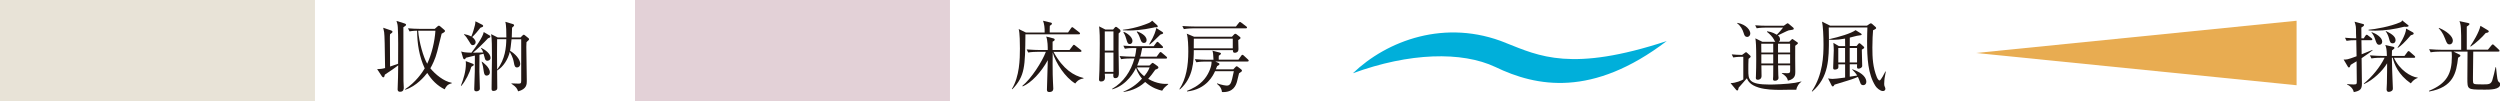 <?xml version="1.0" encoding="UTF-8"?><svg id="_レイヤー_2" xmlns="http://www.w3.org/2000/svg" viewBox="0 0 582.2 23.59"><defs><style>.cls-1{fill:#231815;}.cls-2{fill:#00afda;}.cls-3{fill:#e8ac51;}.cls-4{fill:#e3d1d7;}.cls-5{fill:#e8e3d7;}</style></defs><g id="_レイヤー_1-2"><path class="cls-1" d="M93.94,6.36c0,1.87,0,11.54.02,12.48,0,.25.07,1.37.07,1.58,0,.23,0,.95-.85.95-.58,0-.58-.43-.58-.59,0-.43.07-2.36.09-2.75.02-.94.04-1.42.04-2.81-.25.18-.95.72-1.39,1.01-1.35.9-1.49.99-1.71,1.15-.09.43-.16.63-.36.63-.13,0-.23-.09-.34-.25l-1.1-1.66c.56,0,1.22-.07,1.85-.25-.07-5.24-.11-7.56-.22-8.35-.04-.25-.07-.43-.22-1.04l1.84.63c.16.05.32.14.32.31,0,.18-.16.29-.56.56-.04.34-.04.63-.04.97,0,1.04.02,5.64.04,6.57.29-.11,1.62-.56,1.87-.65.02-3.17.05-6.54-.07-8.5-.04-.67-.13-.92-.31-1.48l1.85.58c.27.09.38.16.38.31,0,.16-.14.31-.65.61ZM103.55,20.8c-1.71-.83-3.06-2.2-4.05-3.82-.61.79-2.52,3.1-5.11,3.91l-.07-.11c2.48-1.6,4.05-3.93,4.59-4.86-1.28-2.74-1.75-5.74-1.78-8.77-.23,0-1.03.02-1.76.16l-.36-.72c.92.07,1.84.13,2.77.13h3.47l.65-.58c.13-.11.22-.16.31-.16s.18.05.31.16l.9.77c.11.09.22.2.22.32,0,.16-.32.4-.79.61-.05.23-.92,3.73-1.03,4.14-.43,1.75-1.24,3.33-1.6,3.92,1.12,1.4,3.17,3.08,4.97,3.37v.14c-1.04.22-1.35.83-1.62,1.37ZM97.38,7.15c.22,2.74,1.22,6.18,2.11,7.69,1.03-2.18,1.76-5.2,1.91-7.69h-4.02Z"/><path class="cls-1" d="M109.76,15.58c-.36,1.28-1.33,3.29-2.34,4.43l-.09-.04c.63-1.66,1.17-3.37,1.17-5.15,0-.27-.02-.43-.04-.59l1.58.59c.09.04.29.11.29.25,0,.16-.05.2-.58.5ZM113.54,14.16c-.43,0-.54-.29-.61-.52-.11-.31-.23-.81-.32-1.12-.07.02-.63.14-.95.22,0,.61-.02,3.31-.02,3.87,0,.31.11,3.92.11,4.03,0,.5-.59.63-.79.63-.52,0-.52-.32-.52-.58,0-.13.13-3.76.13-4.02,0-.58.02-3.19.02-3.73-1.19.27-1.55.36-2.05.5-.2.31-.27.36-.38.36-.13,0-.27-.13-.31-.27l-.45-1.55c.5.18.88.25,2.39.29.95-1.24,2.7-3.67,2.86-4.81l1.39.81c.07.04.16.13.16.23,0,.22-.23.31-.56.43-1.01,1.1-2.43,2.47-3.49,3.33.36,0,1.64,0,2.38-.04-.13-.41-.25-.63-.52-1.01l.07-.07c.81.41,2.16,1.28,2.16,2.34,0,.5-.45.65-.68.65ZM112.37,6.27c-.07.05-.43.16-.5.2-.56.74-1.28,1.58-1.91,2.16.77.58.81,1.08.81,1.19,0,.41-.32.7-.65.7-.34,0-.43-.13-.83-.81-.59-.99-.76-1.19-1.24-1.67l.04-.09c.4.07,1.12.23,1.67.56.34-.79.67-1.91.85-2.67.07-.31.07-.38.11-.88l1.64.83c.13.07.16.2.16.25,0,.09-.04.16-.14.23ZM113.36,17.61c-.47,0-.61-.36-.7-.97-.14-1.03-.2-1.39-.5-2.25l.05-.04c.22.13,1.87,1.33,1.87,2.48,0,.58-.45.77-.72.77ZM123.1,9.35c-.13.13-.4.38-.49.47-.02.4-.04.59-.04,1.08,0,1.26.11,6.84.11,7.98,0,.7,0,1.87-2.02,2.39-.22-.58-.36-.99-1.57-1.78l.02-.07c.13,0,1.08.05,1.53.05.56,0,.74,0,.74-.63v-9.7h-2.25c-.13,1.49-.29,2.41-.34,2.7,1.1.61,2.36,1.94,2.36,3.01,0,.58-.36.86-.74.86-.5,0-.61-.43-.72-1.06-.11-.56-.22-1.26-.97-2.57-.41,1.71-1.49,3.48-2.95,4.34.02,1.12.04,3.04.04,4.09,0,.65-.81.67-.86.67-.41,0-.47-.2-.47-.52,0-2.12.09-6.57.09-7.24,0-2.09-.02-4.65-.2-5.47l1.53.77h2.02c0-.9,0-3.01-.25-3.64l1.82.54c.16.05.23.16.23.27,0,.14-.05.18-.47.56-.02.56-.02,1.21-.07,2.27h2.05l.47-.47c.14-.14.18-.16.27-.16.07,0,.14.02.27.13l.81.65c.09.07.16.14.16.27,0,.07-.02.14-.11.23ZM115.77,9.13c-.04,2.34-.02,4.75,0,7.09,1.91-2.47,2.11-5.26,2.14-7.09h-2.14Z"/><rect class="cls-5" width="73.35" height="23.59"/><path class="cls-1" d="M251.26,8h-12.46c-.07,7.47-.09,9.7-3.04,12.78l-.11-.07c1.78-2.9,1.87-6.95,1.87-9.43,0-.99-.02-3.66-.29-4.52l1.67.81h4.38c.02-1.1-.09-1.98-.38-2.74l1.8.43c.11.02.27.07.27.23,0,.18-.14.31-.49.52-.02.41-.04,1.08-.02,1.55h4.27l.7-1.01c.11-.14.18-.23.25-.23.13,0,.2.07.36.2l1.3,1.01c.09.07.18.14.18.27,0,.16-.16.2-.27.2ZM250.41,19.45c-2.32-1.39-4.54-4.72-5.26-7.24-.02,1.48-.02,2.54-.02,2.65,0,4.07.16,4.97.16,5.76s-.68.81-.94.81c-.38,0-.54-.16-.54-.54,0-.25.18-5.85.2-6.88-1.53,2.81-3.85,5.28-5.85,6.12l-.07-.14c2.03-1.62,4.61-5.62,5.47-7.92h-2c-.41,0-1.31.02-2.11.16l-.36-.72c1.44.11,2.48.13,2.77.13h2.14c0-.7,0-2.18-.36-3.13l1.69.43c.14.04.29.14.29.29,0,.23-.32.4-.49.47v1.94h3.94l.74-.97c.11-.14.18-.25.27-.25.11,0,.2.09.34.2l1.26.99c.09.07.18.14.18.27,0,.18-.18.2-.27.2h-6.25c2.25,4.11,4.77,5.55,6.97,6.07l.02.13c-1.19.13-1.73.88-1.94,1.19Z"/><path class="cls-1" d="M260.51,7.8c0,.61-.02,3.28-.02,3.82,0,1.49.07,3.87.07,5.37,0,.43,0,1.21-.85,1.21-.47,0-.49-.43-.43-1.03h-2c.02.16.05.54.05.77,0,.32,0,1.04-.94,1.04-.36,0-.45-.23-.45-.5,0-.32.07-1.73.09-2.02.05-1.64.09-4.65.09-6.34,0-1.8-.02-2.11-.09-3.21-.02-.13-.07-.67-.07-.77l1.46.74h1.8l.38-.45c.07-.09.18-.18.25-.18.13,0,.22.04.36.16l.58.47c.05.04.16.18.16.34,0,.18-.16.36-.45.58ZM259.3,7.31h-2.02v4.48h2.02v-4.48ZM259.3,12.23h-2.02v4.5h2.02v-4.5ZM270.63,21.12c-.81-.2-2.3-.58-3.94-2.03-1.8,1.69-3.85,2.14-5.04,2.34v-.11c1.66-.65,3.12-1.69,4.3-3.01-.23-.27-1.01-1.19-1.39-2.52-.34.72-2.03,4.03-5.56,5.02v-.13c2.63-1.51,4.39-4.12,5.19-7.06h-.99c-.23,0-1.24,0-2.12.16l-.34-.72c1.19.11,2.43.13,2.75.13h.83c.13-.63.23-1.22.32-2h-.56c-.45,0-1.31,0-2.12.16l-.36-.72c1.22.11,2.52.13,2.77.13h4.3l.59-.79c.09-.11.18-.23.29-.23s.22.11.31.2l.81.77c.11.09.18.18.18.29,0,.16-.16.2-.29.2h-4.57c-.2,1.13-.36,1.69-.45,2h3.82l.63-.86c.09-.13.18-.23.29-.23.09,0,.22.11.32.2l1.01.86c.07.05.18.16.18.27,0,.18-.14.2-.27.2h-6.1c-.2.67-.4,1.15-.59,1.62h2.85l.43-.4c.09-.09.2-.22.29-.22s.16.04.31.14l.83.59c.11.07.23.22.23.36,0,.18-.2.32-.72.49-.68.97-1.08,1.49-1.66,2.14,2.09,1.22,3.83,1.21,4.66,1.17v.11c-.9.74-1.03.88-1.4,1.48ZM268.97,6.34c-.14.04-.22.05-.34.09-2.77.61-4.79.67-5.76.67-.63,0-1.06-.02-1.37-.04v-.13c3.29-.34,6.01-1.57,6.1-1.6.34-.14.49-.29.72-.52l1.12,1.03c.13.11.18.2.18.32,0,.14-.14.25-.65.18ZM263.1,10.25c-.47,0-.58-.36-.83-1.22s-.45-1.19-.65-1.49l.09-.11c.7.22,2.02,1.17,2.02,2.09,0,.5-.32.74-.63.74ZM266.41,10c-.56,0-.72-.5-.92-1.1-.27-.79-.5-1.13-.77-1.49l.14-.09c.58.23,2.16.9,2.16,2.03,0,.32-.18.65-.61.65ZM264.76,15.69c.4.94,1.15,1.62,1.69,2.05.36-.41.95-1.15,1.28-2.05h-2.97ZM270.21,8.07c-1.76,1.73-1.93,1.89-2.48,2.32l-.09-.11c1.26-2.07,1.51-3.17,1.64-3.75l1.37.88c.13.07.23.18.23.29,0,.16-.25.25-.67.36Z"/><path class="cls-1" d="M286.88,8.57l.47-.5c.13-.14.2-.2.31-.2.13,0,.22.04.34.14l.61.47c.16.13.29.25.29.34,0,.14-.13.25-.54.52,0,.34.05,1.85.05,2.14,0,.81-.79.81-.86.81-.41,0-.41-.23-.43-.61h-9.11c-.02,2.36-.05,6.43-3.26,9.16l-.09-.09c1.57-2.36,2.07-5.44,2.07-8.73,0-1.1-.04-3.21-.36-4.18l1.71.72h8.8ZM287.82,6.18l.67-.85c.11-.13.16-.22.27-.22.09,0,.2.07.34.18l1.13.86c.11.07.18.16.18.27,0,.13-.13.18-.27.18h-12.32c-.18,0-1.3.02-2.12.18l-.36-.72c1.19.09,2.43.11,2.77.11h9.71ZM288.41,13.9l.65-.92c.11-.16.16-.22.27-.22s.2.07.34.2l.97.9c.09.07.16.18.16.29,0,.09-.11.18-.27.18h-7.51l.72.32c.16.07.25.16.25.27,0,.13-.16.29-.54.47-.18.49-.23.59-.31.76h4.07l.47-.5c.14-.16.22-.22.32-.22.09,0,.2.07.36.2l.67.52c.13.09.2.2.2.29,0,.07-.04.2-.18.29-.18.13-.32.22-.5.34-.07.32-.41,1.75-.5,2.02-.22.7-.79,2.5-3.48,2.34-.09-1.12-.95-1.75-1.17-1.89l.05-.13c1.08.41,2.03.52,2.27.52.7,0,.97-.54,1.22-1.55.23-.97.32-1.37.4-1.8h-4.38c-.4.88-1.93,4.23-6.52,4.72l-.02-.14c.99-.4,2.74-1.13,4.07-2.75,1.26-1.55,1.66-3.26,1.66-3.8,0-.11,0-.2-.02-.27h-1.4c-.32,0-1.26,0-2.12.16l-.36-.72c1.12.09,2.23.13,2.77.13h1.58c-.05-1.4-.13-1.71-.25-2.11l1.66.43c.22.05.32.11.32.25,0,.13-.14.29-.49.47-.02.27-.04.45-.02.95h4.57ZM278.02,9.01c0,.05-.02,1.93-.02,2.25h9.09v-2.25h-9.07Z"/><rect class="cls-4" x="147.88" width="73.35" height="23.59"/><path class="cls-1" d="M418.34,20.89c-.61-.02-3.26.04-3.8.04-1.39,0-3.33-.05-4.92-.52-2.12-.63-2.56-1.62-2.81-2.18-.27.36-1.64,1.85-1.91,2.18-.05.18-.09.45-.13.52-.02.05-.09.14-.2.14-.09,0-.18-.05-.25-.14l-1.31-1.57c1.28-.02,2.63-.65,2.97-.86v-5.28c-.54,0-1.46,0-2.34.16l-.36-.72c.79.07,1.33.11,2.41.13l.67-.5c.11-.07.2-.14.25-.14.07,0,.16.05.23.13l.72.65c.07.07.13.14.13.23,0,.11-.05.18-.11.22-.09.07-.27.23-.38.32-.05.36-.05,2.2-.05,2.59,0,2.23,0,3.4,5.02,3.4.79,0,4-.09,5.87-.41.38-.07.99-.2,1.46-.31v.07c-.52.31-1.06,1.08-1.17,1.85ZM406.87,8.59c-.54,0-.68-.49-.79-.86-.27-.9-.76-1.75-1.53-2.3l.04-.11c2.2.41,3.02,1.78,3.02,2.47,0,.43-.29.81-.74.81ZM418.63,10.21c-.07.07-.47.38-.56.45-.04.86.02,5.11.02,6.09,0,.61,0,1.66-1.73,2.03-.11-.76-.76-1.31-1.4-1.69v-.09c.18,0,1.06.05,1.26.05.59,0,.67-.13.67-.65v-1.19h-2.81c0,.18.05,1.93.05,2.25,0,.07.05.63.05.7,0,.32-.29.65-.83.65-.45,0-.45-.27-.45-.41,0-.09.04-.58.04-.68,0-.36,0-2.11.02-2.5h-2.77c.02.36.04,2.09.04,2.48,0,.67-.52.88-.86.88-.47,0-.47-.29-.47-.49,0-.05.02-.29.02-.34.05-.81.07-3.17.07-3.87,0-3.19-.07-4.2-.2-4.95l1.64.81h3.02c-.14-.13-.16-.16-.31-.49-.31-.63-1.03-1.37-1.64-1.82v-.13c.34.04,1.15.11,2.29.79.43-.41.94-1.03,1.46-1.66h-4.03c-.47,0-1.33.02-2.12.16l-.36-.7c.94.07,1.85.11,2.77.11h3.89l.65-.45c.07-.05.16-.13.23-.13.09,0,.23.09.29.14l1.04.88s.13.13.13.23c0,.04-.04.16-.14.22-.13.07-.88.14-1.04.18-.4.11-2.12,1.01-2.52,1.17.16.14.49.41.49.92,0,.32-.16.47-.29.56h2.45l.5-.49c.07-.07.14-.14.23-.14.05,0,.16.07.2.11l.94.65c.09.05.14.13.14.18,0,.07-.02.11-.05.16ZM412.95,10.18h-2.79c0,.5.02,1.46.02,2.05h2.77v-2.05ZM412.95,12.66h-2.77v2.12h2.77v-2.12ZM416.88,10.18h-2.81v2.05h2.81v-2.05ZM416.88,12.66h-2.81v2.12h2.81v-2.12Z"/><path class="cls-1" d="M438.88,18.22c-.02.2-.09.9-.09,1.33,0,.36.04.43.22.86.04.07.05.16.05.27,0,.47-.41.52-.58.52-.65,0-1.48-.77-1.73-1.19-1.75-2.75-1.94-6.46-1.94-10.48,0-1.33.04-2.18.07-3.13h-9c.02.81.04,1.48.04,2.52,0,4.79,0,9.07-3.89,12.41l-.09-.09c2.61-3.85,2.72-8.37,2.72-10.89,0-1.78-.11-4.3-.34-5.31l1.89.94h8.57l.59-.41c.14-.09.23-.14.32-.14s.18.05.31.16l.76.67c.11.09.16.18.16.27s-.07.16-.16.22c-.16.11-.4.23-.56.29-.07.9-.16,2.21-.16,4.05,0,2.4.11,4.56,1.04,6.88.2.49.47.77.63.77.31,0,1.17-1.71,1.37-2.11l.09.04c-.04.25-.27,1.35-.29,1.57ZM433.91,19.84c-.47,0-.61-.36-.65-.47-.34-.92-.4-1.06-.59-1.46-.34.14-1.15.5-2.5.9-2.43.74-2.72.83-2.94.9-.18.31-.25.41-.43.41-.13,0-.2-.13-.29-.29l-.79-1.58c.25.05.58.13,1.03.13.41,0,1.42-.11,2.94-.32v-3.08h-1.58c0,.09.02.5.02.59,0,.22-.04.32-.14.41-.23.2-.58.23-.68.23-.4,0-.4-.22-.4-.47,0-.05.14-3.37.14-4,0-.13-.02-1.24-.09-1.76l1.28.76h1.46l-.02-1.75c-1.08.2-2,.29-2.79.29-.41,0-.67-.02-.94-.04v-.11c2.38-.52,5.19-1.37,6.18-2.11l1.19.74c.14.09.23.18.23.25,0,.16-.16.22-.59.25-.61.04-1.57.38-2.18.5v1.96h1.58l.41-.5c.09-.11.16-.16.23-.16.09,0,.18.05.31.16l.65.58c.11.09.18.2.18.29,0,.13-.13.22-.56.47.02.54.09,3.2.09,3.8,0,.38-.5.63-.85.63-.22,0-.36-.07-.36-.4,0-.09.02-.52.02-.63h-1.71v2.9l1.73-.27c-.31-.52-.68-.92-1.17-1.4l.04-.07c2.74.97,3.26,2.2,3.26,2.95,0,.45-.31.76-.7.76ZM429.68,11.18h-1.58v3.37h1.58v-3.37ZM432.47,11.18h-1.71v3.37h1.71v-3.37Z"/><path class="cls-2" d="M350.73,10.02c7.68,3.03,15.25,6.84,37.42-.46-17.33,13.18-30.34,10.65-39.91,6.04-7.81-3.68-20.03-3.36-33.18,1.46,7.88-7.57,21.53-12.82,35.67-7.05Z"/><path class="cls-1" d="M549.97,13.53c.02,1.13.07,5.19.07,5.96,0,1.19-.31,1.66-1.89,1.96-.09-.47-.43-1.24-1.58-1.78l.04-.09c.31.02.97.09,1.48.09.76,0,.76-.11.76-.79,0-.74-.05-3.94-.05-4.61-.54.34-.99.59-1.37.83-.14.4-.23.61-.4.61s-.22-.13-.27-.2l-.97-1.64c.61.02.86.04,3.01-.77-.02-.61-.02-.94-.07-3.75-.94,0-1.62.04-2.27.16l-.36-.72c1.1.09,1.46.11,2.61.13,0-.14-.04-.77-.04-1.17,0-1.51,0-1.67-.34-2.7l1.98.54c.13.04.23.07.23.22,0,.13-.09.23-.16.29-.07.05-.41.29-.47.32-.02.4.02,2.14.02,2.5h.54l.4-.61c.07-.11.2-.23.29-.23.11,0,.22.09.34.2l.79.61c.11.09.18.18.18.27,0,.18-.14.2-.27.2h-2.27c.02.52.04,2.81.05,3.28.85-.34,1.69-.67,2.54-1.03v.11c-.4.31-1.1.88-2.54,1.82ZM561.42,19.41c-2.92-2.02-3.85-4.45-4.2-5.96h-.2c0,.77.04,2.16.07,2.97.02.65.16,3.55.16,4.14,0,.25-.04.45-.27.61-.25.18-.56.23-.7.23-.34,0-.49-.27-.49-.59,0-.23.07-1.22.07-1.42.05-2.02.05-4.02.05-4.65-1.03,1.76-3.29,3.92-5.37,4.83l-.05-.11c1.94-1.6,3.75-3.8,4.84-6.01h-.95c-.23,0-1.24,0-2.12.16l-.36-.72c1.21.11,2.43.13,2.77.13h1.19c-.05-1.6-.13-1.94-.38-2.54l1.91.43c.11.02.22.11.22.25s-.05.2-.56.58c-.02.22-.04,1.03-.04,1.28h2.95l.67-.9c.09-.13.16-.23.27-.23.13,0,.23.11.34.2l1.03.9c.11.11.18.16.18.27,0,.18-.16.2-.27.2h-4.68c1.3,2.83,3.93,4.45,5.53,4.61v.09c-.4.14-.9.34-1.62,1.26ZM559.91,6.22c-2.21.56-4.48.92-6.77.92-.68,0-1.15-.04-1.55-.07v-.14c1.49-.13,5.04-.72,7.42-1.76.29-.13.34-.27.4-.43l1.21.97c.13.09.29.18.29.32,0,.29-.79.22-.99.2ZM554.1,10.43c-.54,0-.68-.41-.92-1.12-.32-1.01-.58-1.35-.9-1.73l.02-.11c.94.32,2.47,1.21,2.47,2.23,0,.49-.32.72-.67.72ZM557.19,10.09c-.43,0-.63-.25-.81-1.03-.16-.65-.4-1.22-.81-1.8l.04-.05c.99.5,2.27,1.15,2.27,2.14,0,.04,0,.74-.68.74ZM561.44,8.2c-1.55,1.78-2.21,2.38-3.01,2.94l-.09-.07c.38-.5,1.98-3.01,2-4.41l1.58.88c.11.05.18.16.18.29,0,.22-.43.31-.67.38Z"/><path class="cls-1" d="M578.22,20.87c-3.62,0-3.62-.05-3.62-2.63,0-.99.04-5.33.04-6.23h-3.28l1.35.67c.09.05.27.13.27.27,0,.16-.14.25-.54.49-.4,3.55-1.12,6.88-6.73,7.87l-.05-.16c4.18-1.69,5.33-4.05,5.33-7.96,0-.79-.04-1.01-.07-1.17h-2.75c-.45,0-1.31.02-2.12.16l-.36-.72c1.24.11,2.52.13,2.77.13h4.7c0-3.39,0-3.85-.07-5.01-.05-.92-.18-1.26-.34-1.66l2,.43c.22.05.34.09.34.25,0,.18-.36.43-.63.59v5.38h4.92l.83-1.01c.13-.14.2-.23.31-.23.09,0,.2.09.31.2l1.08,1.01c.14.13.18.18.18.29,0,.16-.14.18-.27.18h-5.85c-.02,1.03-.07,5.42-.07,6,0,1.26,0,1.4.36,1.55.25.09,1.64.09,1.96.09,1.3,0,1.85,0,2.18-.94.25-.76.59-2.23.76-3.06h.11c.31,2.85.32,3.15.67,3.44.22.18.31.25.31.49,0,1.3-2.23,1.3-3.98,1.3ZM570.48,10.34c-.58,0-.7-.36-1.08-1.35-.52-1.4-1.13-2.05-1.48-2.4l.09-.09c1.66.68,3.21,1.91,3.21,2.95,0,.47-.27.88-.74.88ZM578.87,7.69c-.79.95-2.38,2.43-3.49,3.15l-.11-.09c.63-.9,2.05-3.2,2.38-4.74l1.62.97c.18.11.31.18.31.32,0,.18-.14.32-.7.38Z"/><polygon class="cls-3" points="460.15 12.34 534.83 19.85 534.83 4.83 460.15 12.34"/></g></svg>